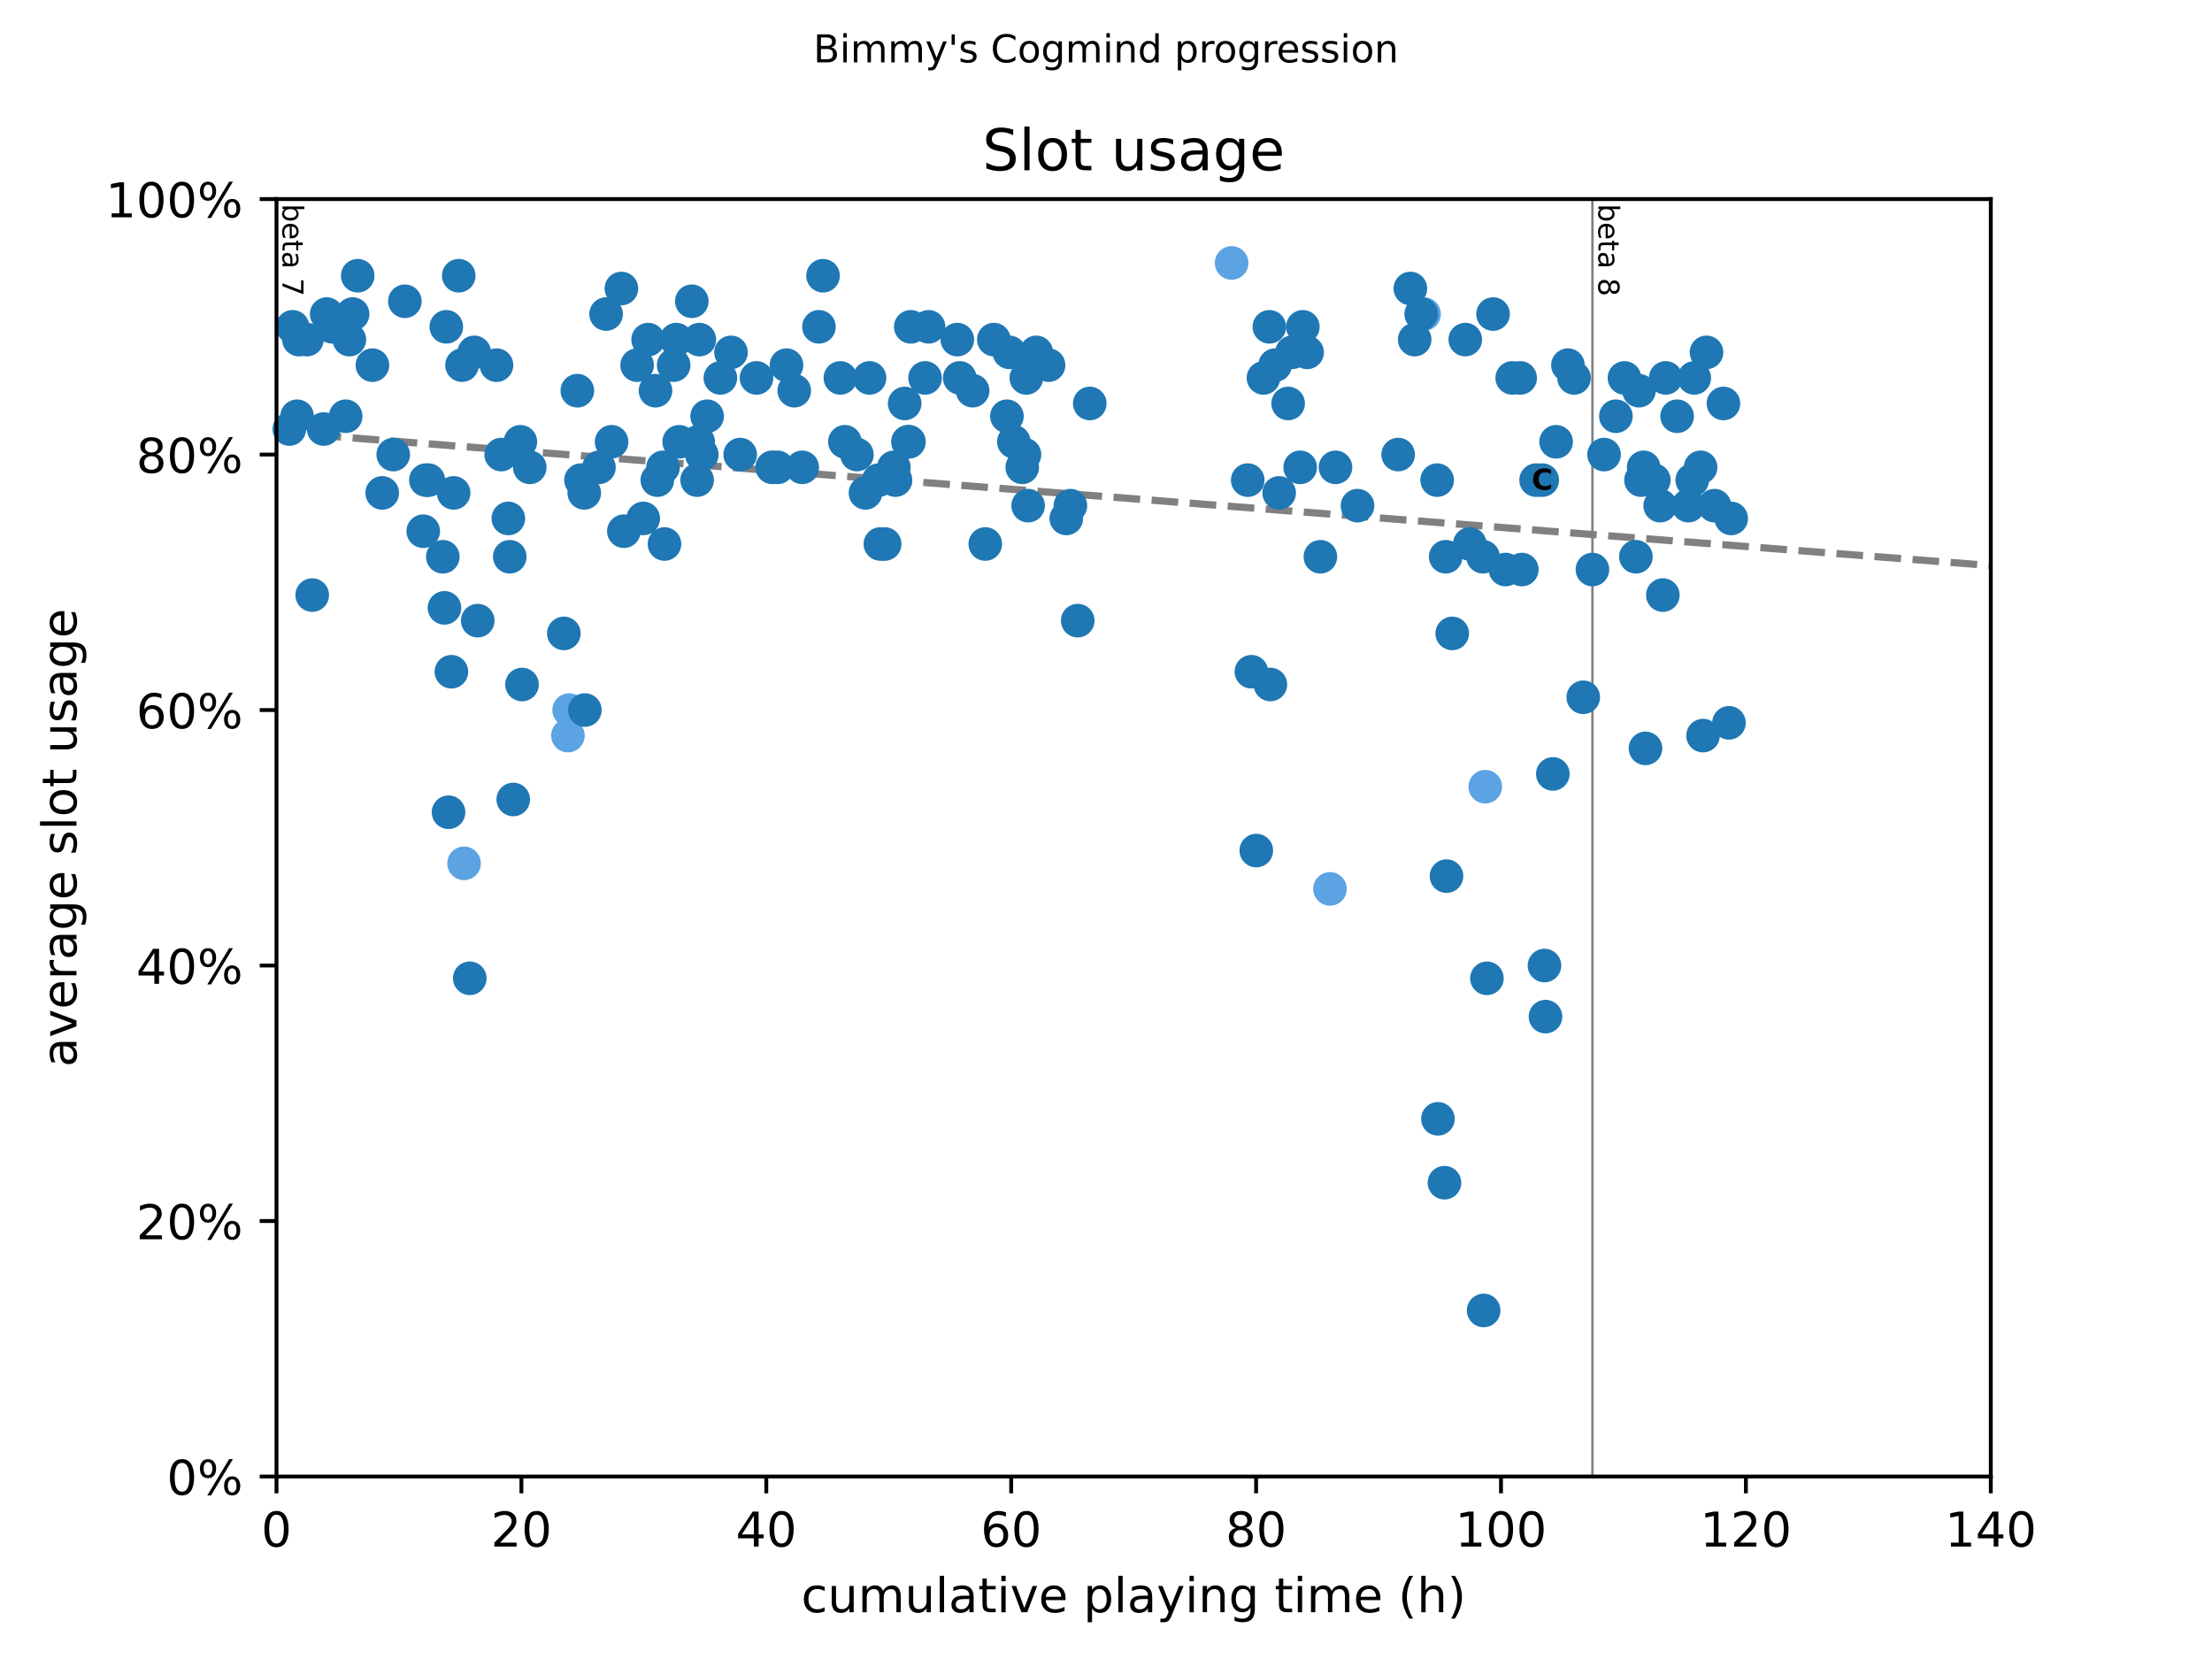 <?xml version="1.0" encoding="utf-8" standalone="no"?>
<!DOCTYPE svg PUBLIC "-//W3C//DTD SVG 1.1//EN"
  "http://www.w3.org/Graphics/SVG/1.1/DTD/svg11.dtd">
<!-- Created with matplotlib (https://matplotlib.org/) -->
<svg height="345.6pt" version="1.1" viewBox="0 0 460.8 345.6" width="460.8pt" xmlns="http://www.w3.org/2000/svg" xmlns:xlink="http://www.w3.org/1999/xlink">
 <defs>
  <style type="text/css">
*{stroke-linecap:butt;stroke-linejoin:round;}
  </style>
 </defs>
 <g id="figure_1">
  <g id="patch_1">
   <path d="M 0 345.6 
L 460.8 345.6 
L 460.8 0 
L 0 0 
z
" style="fill:#ffffff;"/>
  </g>
  <g id="axes_1">
   <g id="patch_2">
    <path d="M 57.6 307.584 
L 414.72 307.584 
L 414.72 41.472 
L 57.6 41.472 
z
" style="fill:#ffffff;"/>
   </g>
   <g id="line2d_1">
    <path clip-path="url(#pec2c027212)" d="M 57.6 89.994 
L 414.72 117.816 
" style="fill:none;stroke:#808080;stroke-dasharray:5.55,2.4;stroke-dashoffset:0;stroke-width:1.5;"/>
   </g>
   <g id="line2d_2">
    <path clip-path="url(#pec2c027212)" d="M 331.732 307.584 
L 331.732 41.472 
" style="fill:none;stroke:#808080;stroke-linecap:square;stroke-width:0.5;"/>
   </g>
   <g id="text_1">
    <!-- beta 7 -->
    <defs>
     <path d="M 48.688 27.297 
Q 48.688 37.203 44.609 42.844 
Q 40.531 48.484 33.406 48.484 
Q 26.266 48.484 22.188 42.844 
Q 18.109 37.203 18.109 27.297 
Q 18.109 17.391 22.188 11.75 
Q 26.266 6.109 33.406 6.109 
Q 40.531 6.109 44.609 11.75 
Q 48.688 17.391 48.688 27.297 
z
M 18.109 46.391 
Q 20.953 51.266 25.266 53.625 
Q 29.594 56 35.594 56 
Q 45.562 56 51.781 48.094 
Q 58.016 40.188 58.016 27.297 
Q 58.016 14.406 51.781 6.484 
Q 45.562 -1.422 35.594 -1.422 
Q 29.594 -1.422 25.266 0.953 
Q 20.953 3.328 18.109 8.203 
L 18.109 0 
L 9.078 0 
L 9.078 75.984 
L 18.109 75.984 
z
" id="DejaVuSans-98"/>
     <path d="M 56.203 29.594 
L 56.203 25.203 
L 14.891 25.203 
Q 15.484 15.922 20.484 11.062 
Q 25.484 6.203 34.422 6.203 
Q 39.594 6.203 44.453 7.469 
Q 49.312 8.734 54.109 11.281 
L 54.109 2.781 
Q 49.266 0.734 44.188 -0.344 
Q 39.109 -1.422 33.891 -1.422 
Q 20.797 -1.422 13.156 6.188 
Q 5.516 13.812 5.516 26.812 
Q 5.516 40.234 12.766 48.109 
Q 20.016 56 32.328 56 
Q 43.359 56 49.781 48.891 
Q 56.203 41.797 56.203 29.594 
z
M 47.219 32.234 
Q 47.125 39.594 43.094 43.984 
Q 39.062 48.391 32.422 48.391 
Q 24.906 48.391 20.391 44.141 
Q 15.875 39.891 15.188 32.172 
z
" id="DejaVuSans-101"/>
     <path d="M 18.312 70.219 
L 18.312 54.688 
L 36.812 54.688 
L 36.812 47.703 
L 18.312 47.703 
L 18.312 18.016 
Q 18.312 11.328 20.141 9.422 
Q 21.969 7.516 27.594 7.516 
L 36.812 7.516 
L 36.812 0 
L 27.594 0 
Q 17.188 0 13.234 3.875 
Q 9.281 7.766 9.281 18.016 
L 9.281 47.703 
L 2.688 47.703 
L 2.688 54.688 
L 9.281 54.688 
L 9.281 70.219 
z
" id="DejaVuSans-116"/>
     <path d="M 34.281 27.484 
Q 23.391 27.484 19.188 25 
Q 14.984 22.516 14.984 16.5 
Q 14.984 11.719 18.141 8.906 
Q 21.297 6.109 26.703 6.109 
Q 34.188 6.109 38.703 11.406 
Q 43.219 16.703 43.219 25.484 
L 43.219 27.484 
z
M 52.203 31.203 
L 52.203 0 
L 43.219 0 
L 43.219 8.297 
Q 40.141 3.328 35.547 0.953 
Q 30.953 -1.422 24.312 -1.422 
Q 15.922 -1.422 10.953 3.297 
Q 6 8.016 6 15.922 
Q 6 25.141 12.172 29.828 
Q 18.359 34.516 30.609 34.516 
L 43.219 34.516 
L 43.219 35.406 
Q 43.219 41.609 39.141 45 
Q 35.062 48.391 27.688 48.391 
Q 23 48.391 18.547 47.266 
Q 14.109 46.141 10.016 43.891 
L 10.016 52.203 
Q 14.938 54.109 19.578 55.047 
Q 24.219 56 28.609 56 
Q 40.484 56 46.344 49.844 
Q 52.203 43.703 52.203 31.203 
z
" id="DejaVuSans-97"/>
     <path id="DejaVuSans-32"/>
     <path d="M 8.203 72.906 
L 55.078 72.906 
L 55.078 68.703 
L 28.609 0 
L 18.312 0 
L 43.219 64.594 
L 8.203 64.594 
z
" id="DejaVuSans-55"/>
    </defs>
    <g transform="translate(58.848 42.472)rotate(-270)scale(0.06 -0.06)">
     <use xlink:href="#DejaVuSans-98"/>
     <use x="63.477" xlink:href="#DejaVuSans-101"/>
     <use x="125" xlink:href="#DejaVuSans-116"/>
     <use x="164.209" xlink:href="#DejaVuSans-97"/>
     <use x="225.488" xlink:href="#DejaVuSans-32"/>
     <use x="257.275" xlink:href="#DejaVuSans-55"/>
    </g>
   </g>
   <g id="text_2">
    <!-- beta 8 -->
    <defs>
     <path d="M 31.781 34.625 
Q 24.75 34.625 20.719 30.859 
Q 16.703 27.094 16.703 20.516 
Q 16.703 13.922 20.719 10.156 
Q 24.75 6.391 31.781 6.391 
Q 38.812 6.391 42.859 10.172 
Q 46.922 13.969 46.922 20.516 
Q 46.922 27.094 42.891 30.859 
Q 38.875 34.625 31.781 34.625 
z
M 21.922 38.812 
Q 15.578 40.375 12.031 44.719 
Q 8.5 49.078 8.5 55.328 
Q 8.5 64.062 14.719 69.141 
Q 20.953 74.219 31.781 74.219 
Q 42.672 74.219 48.875 69.141 
Q 55.078 64.062 55.078 55.328 
Q 55.078 49.078 51.531 44.719 
Q 48 40.375 41.703 38.812 
Q 48.828 37.156 52.797 32.312 
Q 56.781 27.484 56.781 20.516 
Q 56.781 9.906 50.312 4.234 
Q 43.844 -1.422 31.781 -1.422 
Q 19.734 -1.422 13.25 4.234 
Q 6.781 9.906 6.781 20.516 
Q 6.781 27.484 10.781 32.312 
Q 14.797 37.156 21.922 38.812 
z
M 18.312 54.391 
Q 18.312 48.734 21.844 45.562 
Q 25.391 42.391 31.781 42.391 
Q 38.141 42.391 41.719 45.562 
Q 45.312 48.734 45.312 54.391 
Q 45.312 60.062 41.719 63.234 
Q 38.141 66.406 31.781 66.406 
Q 25.391 66.406 21.844 63.234 
Q 18.312 60.062 18.312 54.391 
z
" id="DejaVuSans-56"/>
    </defs>
    <g transform="translate(332.98 42.472)rotate(-270)scale(0.06 -0.06)">
     <use xlink:href="#DejaVuSans-98"/>
     <use x="63.477" xlink:href="#DejaVuSans-101"/>
     <use x="125" xlink:href="#DejaVuSans-116"/>
     <use x="164.209" xlink:href="#DejaVuSans-97"/>
     <use x="225.488" xlink:href="#DejaVuSans-32"/>
     <use x="257.275" xlink:href="#DejaVuSans-56"/>
    </g>
   </g>
   <g id="PathCollection_1">
    <defs>
     <path d="M 0 3 
C 0.796 3 1.559 2.684 2.121 2.121 
C 2.684 1.559 3 0.796 3 0 
C 3 -0.796 2.684 -1.559 2.121 -2.121 
C 1.559 -2.684 0.796 -3 0 -3 
C -0.796 -3 -1.559 -2.684 -2.121 -2.121 
C -2.684 -1.559 -3 -0.796 -3 0 
C -3 0.796 -2.684 1.559 -2.121 2.121 
C -1.559 2.684 -0.796 3 0 3 
z
" id="m1e4ac1c4ac" style="stroke:#5ca3e4;"/>
    </defs>
    <g>
     <use style="fill:#5ca3e4;stroke:#5ca3e4;" x="96.671" xlink:href="#m1e4ac1c4ac" y="179.85"/>
     <use style="fill:#5ca3e4;stroke:#5ca3e4;" x="118.31" xlink:href="#m1e4ac1c4ac" y="153.239"/>
     <use style="fill:#5ca3e4;stroke:#5ca3e4;" x="118.565" xlink:href="#m1e4ac1c4ac" y="147.917"/>
     <use style="fill:#5ca3e4;stroke:#5ca3e4;" x="256.567" xlink:href="#m1e4ac1c4ac" y="54.778"/>
     <use style="fill:#5ca3e4;stroke:#5ca3e4;" x="277.059" xlink:href="#m1e4ac1c4ac" y="185.172"/>
     <use style="fill:#5ca3e4;stroke:#5ca3e4;" x="296.658" xlink:href="#m1e4ac1c4ac" y="65.422"/>
     <use style="fill:#5ca3e4;stroke:#5ca3e4;" x="309.412" xlink:href="#m1e4ac1c4ac" y="163.884"/>
    </g>
   </g>
   <g id="PathCollection_2">
    <defs>
     <path d="M 0 3 
C 0.796 3 1.559 2.684 2.121 2.121 
C 2.684 1.559 3 0.796 3 0 
C 3 -0.796 2.684 -1.559 2.121 -2.121 
C 1.559 -2.684 0.796 -3 0 -3 
C -0.796 -3 -1.559 -2.684 -2.121 -2.121 
C -2.684 -1.559 -3 -0.796 -3 0 
C -3 0.796 -2.684 1.559 -2.121 2.121 
C -1.559 2.684 -0.796 3 0 3 
z
" id="m7f9973f938" style="stroke:#1f77b4;"/>
    </defs>
    <g>
     <use style="fill:#1f77b4;stroke:#1f77b4;" x="60.278" xlink:href="#m7f9973f938" y="89.372"/>
     <use style="fill:#1f77b4;stroke:#1f77b4;" x="60.959" xlink:href="#m7f9973f938" y="68.083"/>
     <use style="fill:#1f77b4;stroke:#1f77b4;" x="61.894" xlink:href="#m7f9973f938" y="86.711"/>
     <use style="fill:#1f77b4;stroke:#1f77b4;" x="62.277" xlink:href="#m7f9973f938" y="70.744"/>
     <use style="fill:#1f77b4;stroke:#1f77b4;" x="63.935" xlink:href="#m7f9973f938" y="70.744"/>
     <use style="fill:#1f77b4;stroke:#1f77b4;" x="65.04" xlink:href="#m7f9973f938" y="123.967"/>
     <use style="fill:#1f77b4;stroke:#1f77b4;" x="67.421" xlink:href="#m7f9973f938" y="89.372"/>
     <use style="fill:#1f77b4;stroke:#1f77b4;" x="68.059" xlink:href="#m7f9973f938" y="65.422"/>
     <use style="fill:#1f77b4;stroke:#1f77b4;" x="69.206" xlink:href="#m7f9973f938" y="68.083"/>
     <use style="fill:#1f77b4;stroke:#1f77b4;" x="72.012" xlink:href="#m7f9973f938" y="86.711"/>
     <use style="fill:#1f77b4;stroke:#1f77b4;" x="72.778" xlink:href="#m7f9973f938" y="70.744"/>
     <use style="fill:#1f77b4;stroke:#1f77b4;" x="73.458" xlink:href="#m7f9973f938" y="65.422"/>
     <use style="fill:#1f77b4;stroke:#1f77b4;" x="74.521" xlink:href="#m7f9973f938" y="57.439"/>
     <use style="fill:#1f77b4;stroke:#1f77b4;" x="77.582" xlink:href="#m7f9973f938" y="76.067"/>
     <use style="fill:#1f77b4;stroke:#1f77b4;" x="79.622" xlink:href="#m7f9973f938" y="102.678"/>
     <use style="fill:#1f77b4;stroke:#1f77b4;" x="81.918" xlink:href="#m7f9973f938" y="94.694"/>
     <use style="fill:#1f77b4;stroke:#1f77b4;" x="84.341" xlink:href="#m7f9973f938" y="62.761"/>
     <use style="fill:#1f77b4;stroke:#1f77b4;" x="88.168" xlink:href="#m7f9973f938" y="110.661"/>
     <use style="fill:#1f77b4;stroke:#1f77b4;" x="88.72" xlink:href="#m7f9973f938" y="100.017"/>
     <use style="fill:#1f77b4;stroke:#1f77b4;" x="89.231" xlink:href="#m7f9973f938" y="100.017"/>
     <use style="fill:#1f77b4;stroke:#1f77b4;" x="92.249" xlink:href="#m7f9973f938" y="115.983"/>
     <use style="fill:#1f77b4;stroke:#1f77b4;" x="92.589" xlink:href="#m7f9973f938" y="126.628"/>
     <use style="fill:#1f77b4;stroke:#1f77b4;" x="92.972" xlink:href="#m7f9973f938" y="68.083"/>
     <use style="fill:#1f77b4;stroke:#1f77b4;" x="93.44" xlink:href="#m7f9973f938" y="169.206"/>
     <use style="fill:#1f77b4;stroke:#1f77b4;" x="94.035" xlink:href="#m7f9973f938" y="139.933"/>
     <use style="fill:#1f77b4;stroke:#1f77b4;" x="94.502" xlink:href="#m7f9973f938" y="102.678"/>
     <use style="fill:#1f77b4;stroke:#1f77b4;" x="95.565" xlink:href="#m7f9973f938" y="57.439"/>
     <use style="fill:#1f77b4;stroke:#1f77b4;" x="96.245" xlink:href="#m7f9973f938" y="76.067"/>
     <use style="fill:#1f77b4;stroke:#1f77b4;" x="97.861" xlink:href="#m7f9973f938" y="203.8"/>
     <use style="fill:#1f77b4;stroke:#1f77b4;" x="98.796" xlink:href="#m7f9973f938" y="73.405"/>
     <use style="fill:#1f77b4;stroke:#1f77b4;" x="99.519" xlink:href="#m7f9973f938" y="129.289"/>
     <use style="fill:#1f77b4;stroke:#1f77b4;" x="103.43" xlink:href="#m7f9973f938" y="76.067"/>
     <use style="fill:#1f77b4;stroke:#1f77b4;" x="104.408" xlink:href="#m7f9973f938" y="94.694"/>
     <use style="fill:#1f77b4;stroke:#1f77b4;" x="105.896" xlink:href="#m7f9973f938" y="108"/>
     <use style="fill:#1f77b4;stroke:#1f77b4;" x="106.194" xlink:href="#m7f9973f938" y="115.983"/>
     <use style="fill:#1f77b4;stroke:#1f77b4;" x="106.917" xlink:href="#m7f9973f938" y="166.545"/>
     <use style="fill:#1f77b4;stroke:#1f77b4;" x="108.405" xlink:href="#m7f9973f938" y="92.033"/>
     <use style="fill:#1f77b4;stroke:#1f77b4;" x="108.745" xlink:href="#m7f9973f938" y="142.595"/>
     <use style="fill:#1f77b4;stroke:#1f77b4;" x="110.36" xlink:href="#m7f9973f938" y="97.356"/>
     <use style="fill:#1f77b4;stroke:#1f77b4;" x="117.46" xlink:href="#m7f9973f938" y="131.95"/>
     <use style="fill:#1f77b4;stroke:#1f77b4;" x="120.266" xlink:href="#m7f9973f938" y="81.389"/>
     <use style="fill:#1f77b4;stroke:#1f77b4;" x="121.031" xlink:href="#m7f9973f938" y="100.017"/>
     <use style="fill:#1f77b4;stroke:#1f77b4;" x="121.712" xlink:href="#m7f9973f938" y="102.678"/>
     <use style="fill:#1f77b4;stroke:#1f77b4;" x="121.839" xlink:href="#m7f9973f938" y="147.917"/>
     <use style="fill:#1f77b4;stroke:#1f77b4;" x="124.773" xlink:href="#m7f9973f938" y="97.356"/>
     <use style="fill:#1f77b4;stroke:#1f77b4;" x="126.261" xlink:href="#m7f9973f938" y="65.422"/>
     <use style="fill:#1f77b4;stroke:#1f77b4;" x="127.408" xlink:href="#m7f9973f938" y="92.033"/>
     <use style="fill:#1f77b4;stroke:#1f77b4;" x="129.449" xlink:href="#m7f9973f938" y="60.1"/>
     <use style="fill:#1f77b4;stroke:#1f77b4;" x="129.959" xlink:href="#m7f9973f938" y="110.661"/>
     <use style="fill:#1f77b4;stroke:#1f77b4;" x="132.723" xlink:href="#m7f9973f938" y="76.067"/>
     <use style="fill:#1f77b4;stroke:#1f77b4;" x="133.998" xlink:href="#m7f9973f938" y="108"/>
     <use style="fill:#1f77b4;stroke:#1f77b4;" x="135.019" xlink:href="#m7f9973f938" y="70.744"/>
     <use style="fill:#1f77b4;stroke:#1f77b4;" x="136.549" xlink:href="#m7f9973f938" y="81.389"/>
     <use style="fill:#1f77b4;stroke:#1f77b4;" x="136.932" xlink:href="#m7f9973f938" y="100.017"/>
     <use style="fill:#1f77b4;stroke:#1f77b4;" x="138.122" xlink:href="#m7f9973f938" y="97.356"/>
     <use style="fill:#1f77b4;stroke:#1f77b4;" x="138.42" xlink:href="#m7f9973f938" y="113.322"/>
     <use style="fill:#1f77b4;stroke:#1f77b4;" x="140.333" xlink:href="#m7f9973f938" y="76.067"/>
     <use style="fill:#1f77b4;stroke:#1f77b4;" x="140.885" xlink:href="#m7f9973f938" y="70.744"/>
     <use style="fill:#1f77b4;stroke:#1f77b4;" x="141.481" xlink:href="#m7f9973f938" y="92.033"/>
     <use style="fill:#1f77b4;stroke:#1f77b4;" x="144.117" xlink:href="#m7f9973f938" y="62.761"/>
     <use style="fill:#1f77b4;stroke:#1f77b4;" x="145.222" xlink:href="#m7f9973f938" y="100.017"/>
     <use style="fill:#1f77b4;stroke:#1f77b4;" x="145.435" xlink:href="#m7f9973f938" y="92.033"/>
     <use style="fill:#1f77b4;stroke:#1f77b4;" x="145.69" xlink:href="#m7f9973f938" y="70.744"/>
     <use style="fill:#1f77b4;stroke:#1f77b4;" x="146.2" xlink:href="#m7f9973f938" y="94.694"/>
     <use style="fill:#1f77b4;stroke:#1f77b4;" x="147.305" xlink:href="#m7f9973f938" y="86.711"/>
     <use style="fill:#1f77b4;stroke:#1f77b4;" x="150.069" xlink:href="#m7f9973f938" y="78.728"/>
     <use style="fill:#1f77b4;stroke:#1f77b4;" x="152.279" xlink:href="#m7f9973f938" y="73.405"/>
     <use style="fill:#1f77b4;stroke:#1f77b4;" x="154.192" xlink:href="#m7f9973f938" y="94.694"/>
     <use style="fill:#1f77b4;stroke:#1f77b4;" x="157.594" xlink:href="#m7f9973f938" y="78.728"/>
     <use style="fill:#1f77b4;stroke:#1f77b4;" x="160.867" xlink:href="#m7f9973f938" y="97.356"/>
     <use style="fill:#1f77b4;stroke:#1f77b4;" x="161.973" xlink:href="#m7f9973f938" y="97.356"/>
     <use style="fill:#1f77b4;stroke:#1f77b4;" x="163.843" xlink:href="#m7f9973f938" y="76.067"/>
     <use style="fill:#1f77b4;stroke:#1f77b4;" x="165.459" xlink:href="#m7f9973f938" y="81.389"/>
     <use style="fill:#1f77b4;stroke:#1f77b4;" x="167.117" xlink:href="#m7f9973f938" y="97.356"/>
     <use style="fill:#1f77b4;stroke:#1f77b4;" x="170.603" xlink:href="#m7f9973f938" y="68.083"/>
     <use style="fill:#1f77b4;stroke:#1f77b4;" x="171.453" xlink:href="#m7f9973f938" y="57.439"/>
     <use style="fill:#1f77b4;stroke:#1f77b4;" x="175.067" xlink:href="#m7f9973f938" y="78.728"/>
     <use style="fill:#1f77b4;stroke:#1f77b4;" x="176.002" xlink:href="#m7f9973f938" y="92.033"/>
     <use style="fill:#1f77b4;stroke:#1f77b4;" x="178.511" xlink:href="#m7f9973f938" y="94.694"/>
     <use style="fill:#1f77b4;stroke:#1f77b4;" x="180.296" xlink:href="#m7f9973f938" y="102.678"/>
     <use style="fill:#1f77b4;stroke:#1f77b4;" x="181.147" xlink:href="#m7f9973f938" y="78.728"/>
     <use style="fill:#1f77b4;stroke:#1f77b4;" x="183.06" xlink:href="#m7f9973f938" y="100.017"/>
     <use style="fill:#1f77b4;stroke:#1f77b4;" x="183.4" xlink:href="#m7f9973f938" y="113.322"/>
     <use style="fill:#1f77b4;stroke:#1f77b4;" x="184.293" xlink:href="#m7f9973f938" y="113.322"/>
     <use style="fill:#1f77b4;stroke:#1f77b4;" x="186.206" xlink:href="#m7f9973f938" y="97.356"/>
     <use style="fill:#1f77b4;stroke:#1f77b4;" x="186.546" xlink:href="#m7f9973f938" y="100.017"/>
     <use style="fill:#1f77b4;stroke:#1f77b4;" x="188.459" xlink:href="#m7f9973f938" y="84.05"/>
     <use style="fill:#1f77b4;stroke:#1f77b4;" x="189.139" xlink:href="#m7f9973f938" y="92.033"/>
     <use style="fill:#1f77b4;stroke:#1f77b4;" x="189.352" xlink:href="#m7f9973f938" y="92.033"/>
     <use style="fill:#1f77b4;stroke:#1f77b4;" x="189.734" xlink:href="#m7f9973f938" y="68.083"/>
     <use style="fill:#1f77b4;stroke:#1f77b4;" x="192.71" xlink:href="#m7f9973f938" y="78.728"/>
     <use style="fill:#1f77b4;stroke:#1f77b4;" x="193.433" xlink:href="#m7f9973f938" y="68.083"/>
     <use style="fill:#1f77b4;stroke:#1f77b4;" x="199.428" xlink:href="#m7f9973f938" y="70.744"/>
     <use style="fill:#1f77b4;stroke:#1f77b4;" x="199.938" xlink:href="#m7f9973f938" y="78.728"/>
     <use style="fill:#1f77b4;stroke:#1f77b4;" x="202.616" xlink:href="#m7f9973f938" y="81.389"/>
     <use style="fill:#1f77b4;stroke:#1f77b4;" x="205.252" xlink:href="#m7f9973f938" y="113.322"/>
     <use style="fill:#1f77b4;stroke:#1f77b4;" x="207.038" xlink:href="#m7f9973f938" y="70.744"/>
     <use style="fill:#1f77b4;stroke:#1f77b4;" x="209.759" xlink:href="#m7f9973f938" y="86.711"/>
     <use style="fill:#1f77b4;stroke:#1f77b4;" x="210.269" xlink:href="#m7f9973f938" y="73.405"/>
     <use style="fill:#1f77b4;stroke:#1f77b4;" x="211.204" xlink:href="#m7f9973f938" y="92.033"/>
     <use style="fill:#1f77b4;stroke:#1f77b4;" x="212.947" xlink:href="#m7f9973f938" y="97.356"/>
     <use style="fill:#1f77b4;stroke:#1f77b4;" x="213.415" xlink:href="#m7f9973f938" y="94.694"/>
     <use style="fill:#1f77b4;stroke:#1f77b4;" x="213.797" xlink:href="#m7f9973f938" y="78.728"/>
     <use style="fill:#1f77b4;stroke:#1f77b4;" x="214.18" xlink:href="#m7f9973f938" y="105.339"/>
     <use style="fill:#1f77b4;stroke:#1f77b4;" x="215.881" xlink:href="#m7f9973f938" y="73.405"/>
     <use style="fill:#1f77b4;stroke:#1f77b4;" x="218.432" xlink:href="#m7f9973f938" y="76.067"/>
     <use style="fill:#1f77b4;stroke:#1f77b4;" x="222.13" xlink:href="#m7f9973f938" y="108"/>
     <use style="fill:#1f77b4;stroke:#1f77b4;" x="222.981" xlink:href="#m7f9973f938" y="105.339"/>
     <use style="fill:#1f77b4;stroke:#1f77b4;" x="224.511" xlink:href="#m7f9973f938" y="129.289"/>
     <use style="fill:#1f77b4;stroke:#1f77b4;" x="227.019" xlink:href="#m7f9973f938" y="84.05"/>
     <use style="fill:#1f77b4;stroke:#1f77b4;" x="259.925" xlink:href="#m7f9973f938" y="100.017"/>
     <use style="fill:#1f77b4;stroke:#1f77b4;" x="260.691" xlink:href="#m7f9973f938" y="139.933"/>
     <use style="fill:#1f77b4;stroke:#1f77b4;" x="261.711" xlink:href="#m7f9973f938" y="177.189"/>
     <use style="fill:#1f77b4;stroke:#1f77b4;" x="263.199" xlink:href="#m7f9973f938" y="78.728"/>
     <use style="fill:#1f77b4;stroke:#1f77b4;" x="264.432" xlink:href="#m7f9973f938" y="68.083"/>
     <use style="fill:#1f77b4;stroke:#1f77b4;" x="264.645" xlink:href="#m7f9973f938" y="142.595"/>
     <use style="fill:#1f77b4;stroke:#1f77b4;" x="265.622" xlink:href="#m7f9973f938" y="76.067"/>
     <use style="fill:#1f77b4;stroke:#1f77b4;" x="266.473" xlink:href="#m7f9973f938" y="102.678"/>
     <use style="fill:#1f77b4;stroke:#1f77b4;" x="268.343" xlink:href="#m7f9973f938" y="84.05"/>
     <use style="fill:#1f77b4;stroke:#1f77b4;" x="269.151" xlink:href="#m7f9973f938" y="73.405"/>
     <use style="fill:#1f77b4;stroke:#1f77b4;" x="270.852" xlink:href="#m7f9973f938" y="97.356"/>
     <use style="fill:#1f77b4;stroke:#1f77b4;" x="271.404" xlink:href="#m7f9973f938" y="68.083"/>
     <use style="fill:#1f77b4;stroke:#1f77b4;" x="272.297" xlink:href="#m7f9973f938" y="73.405"/>
     <use style="fill:#1f77b4;stroke:#1f77b4;" x="275.061" xlink:href="#m7f9973f938" y="115.983"/>
     <use style="fill:#1f77b4;stroke:#1f77b4;" x="278.207" xlink:href="#m7f9973f938" y="97.356"/>
     <use style="fill:#1f77b4;stroke:#1f77b4;" x="282.798" xlink:href="#m7f9973f938" y="105.339"/>
     <use style="fill:#1f77b4;stroke:#1f77b4;" x="291.259" xlink:href="#m7f9973f938" y="94.694"/>
     <use style="fill:#1f77b4;stroke:#1f77b4;" x="293.809" xlink:href="#m7f9973f938" y="60.1"/>
     <use style="fill:#1f77b4;stroke:#1f77b4;" x="294.702" xlink:href="#m7f9973f938" y="70.744"/>
     <use style="fill:#1f77b4;stroke:#1f77b4;" x="296.063" xlink:href="#m7f9973f938" y="65.422"/>
     <use style="fill:#1f77b4;stroke:#1f77b4;" x="299.379" xlink:href="#m7f9973f938" y="100.017"/>
     <use style="fill:#1f77b4;stroke:#1f77b4;" x="299.549" xlink:href="#m7f9973f938" y="233.073"/>
     <use style="fill:#1f77b4;stroke:#1f77b4;" x="300.909" xlink:href="#m7f9973f938" y="246.378"/>
     <use style="fill:#1f77b4;stroke:#1f77b4;" x="301.164" xlink:href="#m7f9973f938" y="115.983"/>
     <use style="fill:#1f77b4;stroke:#1f77b4;" x="301.334" xlink:href="#m7f9973f938" y="182.511"/>
     <use style="fill:#1f77b4;stroke:#1f77b4;" x="302.525" xlink:href="#m7f9973f938" y="131.95"/>
     <use style="fill:#1f77b4;stroke:#1f77b4;" x="305.246" xlink:href="#m7f9973f938" y="70.744"/>
     <use style="fill:#1f77b4;stroke:#1f77b4;" x="306.181" xlink:href="#m7f9973f938" y="113.322"/>
     <use style="fill:#1f77b4;stroke:#1f77b4;" x="308.944" xlink:href="#m7f9973f938" y="115.983"/>
     <use style="fill:#1f77b4;stroke:#1f77b4;" x="309.072" xlink:href="#m7f9973f938" y="272.989"/>
     <use style="fill:#1f77b4;stroke:#1f77b4;" x="309.752" xlink:href="#m7f9973f938" y="203.8"/>
     <use style="fill:#1f77b4;stroke:#1f77b4;" x="311.028" xlink:href="#m7f9973f938" y="65.422"/>
     <use style="fill:#1f77b4;stroke:#1f77b4;" x="313.621" xlink:href="#m7f9973f938" y="118.644"/>
     <use style="fill:#1f77b4;stroke:#1f77b4;" x="315.024" xlink:href="#m7f9973f938" y="78.728"/>
     <use style="fill:#1f77b4;stroke:#1f77b4;" x="316.682" xlink:href="#m7f9973f938" y="78.728"/>
     <use style="fill:#1f77b4;stroke:#1f77b4;" x="317.022" xlink:href="#m7f9973f938" y="118.644"/>
     <use style="fill:#1f77b4;stroke:#1f77b4;" x="319.998" xlink:href="#m7f9973f938" y="100.017"/>
     <use style="fill:#1f77b4;stroke:#1f77b4;" x="321.274" xlink:href="#m7f9973f938" y="100.017"/>
     <use style="fill:#1f77b4;stroke:#1f77b4;" x="321.741" xlink:href="#m7f9973f938" y="201.139"/>
     <use style="fill:#1f77b4;stroke:#1f77b4;" x="321.954" xlink:href="#m7f9973f938" y="211.784"/>
     <use style="fill:#1f77b4;stroke:#1f77b4;" x="323.484" xlink:href="#m7f9973f938" y="161.222"/>
     <use style="fill:#1f77b4;stroke:#1f77b4;" x="324.165" xlink:href="#m7f9973f938" y="92.033"/>
     <use style="fill:#1f77b4;stroke:#1f77b4;" x="326.63" xlink:href="#m7f9973f938" y="76.067"/>
     <use style="fill:#1f77b4;stroke:#1f77b4;" x="327.906" xlink:href="#m7f9973f938" y="78.728"/>
     <use style="fill:#1f77b4;stroke:#1f77b4;" x="329.819" xlink:href="#m7f9973f938" y="145.256"/>
     <use style="fill:#1f77b4;stroke:#1f77b4;" x="331.732" xlink:href="#m7f9973f938" y="118.644"/>
     <use style="fill:#1f77b4;stroke:#1f77b4;" x="334.155" xlink:href="#m7f9973f938" y="94.694"/>
     <use style="fill:#1f77b4;stroke:#1f77b4;" x="336.621" xlink:href="#m7f9973f938" y="86.711"/>
     <use style="fill:#1f77b4;stroke:#1f77b4;" x="338.407" xlink:href="#m7f9973f938" y="78.728"/>
     <use style="fill:#1f77b4;stroke:#1f77b4;" x="340.788" xlink:href="#m7f9973f938" y="115.983"/>
     <use style="fill:#1f77b4;stroke:#1f77b4;" x="341.425" xlink:href="#m7f9973f938" y="81.389"/>
     <use style="fill:#1f77b4;stroke:#1f77b4;" x="341.851" xlink:href="#m7f9973f938" y="100.017"/>
     <use style="fill:#1f77b4;stroke:#1f77b4;" x="342.403" xlink:href="#m7f9973f938" y="97.356"/>
     <use style="fill:#1f77b4;stroke:#1f77b4;" x="342.786" xlink:href="#m7f9973f938" y="155.9"/>
     <use style="fill:#1f77b4;stroke:#1f77b4;" x="344.529" xlink:href="#m7f9973f938" y="100.017"/>
     <use style="fill:#1f77b4;stroke:#1f77b4;" x="345.847" xlink:href="#m7f9973f938" y="105.339"/>
     <use style="fill:#1f77b4;stroke:#1f77b4;" x="346.4" xlink:href="#m7f9973f938" y="123.967"/>
     <use style="fill:#1f77b4;stroke:#1f77b4;" x="346.995" xlink:href="#m7f9973f938" y="78.728"/>
     <use style="fill:#1f77b4;stroke:#1f77b4;" x="349.376" xlink:href="#m7f9973f938" y="86.711"/>
     <use style="fill:#1f77b4;stroke:#1f77b4;" x="351.714" xlink:href="#m7f9973f938" y="105.339"/>
     <use style="fill:#1f77b4;stroke:#1f77b4;" x="352.522" xlink:href="#m7f9973f938" y="100.017"/>
     <use style="fill:#1f77b4;stroke:#1f77b4;" x="352.947" xlink:href="#m7f9973f938" y="78.728"/>
     <use style="fill:#1f77b4;stroke:#1f77b4;" x="354.265" xlink:href="#m7f9973f938" y="97.356"/>
     <use style="fill:#1f77b4;stroke:#1f77b4;" x="354.775" xlink:href="#m7f9973f938" y="153.239"/>
     <use style="fill:#1f77b4;stroke:#1f77b4;" x="355.498" xlink:href="#m7f9973f938" y="73.405"/>
     <use style="fill:#1f77b4;stroke:#1f77b4;" x="357.156" xlink:href="#m7f9973f938" y="105.339"/>
     <use style="fill:#1f77b4;stroke:#1f77b4;" x="359.026" xlink:href="#m7f9973f938" y="84.05"/>
     <use style="fill:#1f77b4;stroke:#1f77b4;" x="360.174" xlink:href="#m7f9973f938" y="150.578"/>
     <use style="fill:#1f77b4;stroke:#1f77b4;" x="360.642" xlink:href="#m7f9973f938" y="108"/>
    </g>
   </g>
   <g id="matplotlib.axis_1">
    <g id="xtick_1">
     <g id="line2d_3">
      <defs>
       <path d="M 0 0 
L 0 3.5 
" id="md359e40410" style="stroke:#000000;stroke-width:0.8;"/>
      </defs>
      <g>
       <use style="stroke:#000000;stroke-width:0.8;" x="57.6" xlink:href="#md359e40410" y="307.584"/>
      </g>
     </g>
     <g id="text_3">
      <!-- 0 -->
      <defs>
       <path d="M 31.781 66.406 
Q 24.172 66.406 20.328 58.906 
Q 16.5 51.422 16.5 36.375 
Q 16.5 21.391 20.328 13.891 
Q 24.172 6.391 31.781 6.391 
Q 39.453 6.391 43.281 13.891 
Q 47.125 21.391 47.125 36.375 
Q 47.125 51.422 43.281 58.906 
Q 39.453 66.406 31.781 66.406 
z
M 31.781 74.219 
Q 44.047 74.219 50.516 64.516 
Q 56.984 54.828 56.984 36.375 
Q 56.984 17.969 50.516 8.266 
Q 44.047 -1.422 31.781 -1.422 
Q 19.531 -1.422 13.062 8.266 
Q 6.594 17.969 6.594 36.375 
Q 6.594 54.828 13.062 64.516 
Q 19.531 74.219 31.781 74.219 
z
" id="DejaVuSans-48"/>
      </defs>
      <g transform="translate(54.419 322.182)scale(0.1 -0.1)">
       <use xlink:href="#DejaVuSans-48"/>
      </g>
     </g>
    </g>
    <g id="xtick_2">
     <g id="line2d_4">
      <g>
       <use style="stroke:#000000;stroke-width:0.8;" x="108.617" xlink:href="#md359e40410" y="307.584"/>
      </g>
     </g>
     <g id="text_4">
      <!-- 20 -->
      <defs>
       <path d="M 19.188 8.297 
L 53.609 8.297 
L 53.609 0 
L 7.328 0 
L 7.328 8.297 
Q 12.938 14.109 22.625 23.891 
Q 32.328 33.688 34.812 36.531 
Q 39.547 41.844 41.422 45.531 
Q 43.312 49.219 43.312 52.781 
Q 43.312 58.594 39.234 62.25 
Q 35.156 65.922 28.609 65.922 
Q 23.969 65.922 18.812 64.312 
Q 13.672 62.703 7.812 59.422 
L 7.812 69.391 
Q 13.766 71.781 18.938 73 
Q 24.125 74.219 28.422 74.219 
Q 39.75 74.219 46.484 68.547 
Q 53.219 62.891 53.219 53.422 
Q 53.219 48.922 51.531 44.891 
Q 49.859 40.875 45.406 35.406 
Q 44.188 33.984 37.641 27.219 
Q 31.109 20.453 19.188 8.297 
z
" id="DejaVuSans-50"/>
      </defs>
      <g transform="translate(102.255 322.182)scale(0.1 -0.1)">
       <use xlink:href="#DejaVuSans-50"/>
       <use x="63.623" xlink:href="#DejaVuSans-48"/>
      </g>
     </g>
    </g>
    <g id="xtick_3">
     <g id="line2d_5">
      <g>
       <use style="stroke:#000000;stroke-width:0.8;" x="159.634" xlink:href="#md359e40410" y="307.584"/>
      </g>
     </g>
     <g id="text_5">
      <!-- 40 -->
      <defs>
       <path d="M 37.797 64.312 
L 12.891 25.391 
L 37.797 25.391 
z
M 35.203 72.906 
L 47.609 72.906 
L 47.609 25.391 
L 58.016 25.391 
L 58.016 17.188 
L 47.609 17.188 
L 47.609 0 
L 37.797 0 
L 37.797 17.188 
L 4.891 17.188 
L 4.891 26.703 
z
" id="DejaVuSans-52"/>
      </defs>
      <g transform="translate(153.272 322.182)scale(0.1 -0.1)">
       <use xlink:href="#DejaVuSans-52"/>
       <use x="63.623" xlink:href="#DejaVuSans-48"/>
      </g>
     </g>
    </g>
    <g id="xtick_4">
     <g id="line2d_6">
      <g>
       <use style="stroke:#000000;stroke-width:0.8;" x="210.651" xlink:href="#md359e40410" y="307.584"/>
      </g>
     </g>
     <g id="text_6">
      <!-- 60 -->
      <defs>
       <path d="M 33.016 40.375 
Q 26.375 40.375 22.484 35.828 
Q 18.609 31.297 18.609 23.391 
Q 18.609 15.531 22.484 10.953 
Q 26.375 6.391 33.016 6.391 
Q 39.656 6.391 43.531 10.953 
Q 47.406 15.531 47.406 23.391 
Q 47.406 31.297 43.531 35.828 
Q 39.656 40.375 33.016 40.375 
z
M 52.594 71.297 
L 52.594 62.312 
Q 48.875 64.062 45.094 64.984 
Q 41.312 65.922 37.594 65.922 
Q 27.828 65.922 22.672 59.328 
Q 17.531 52.734 16.797 39.406 
Q 19.672 43.656 24.016 45.922 
Q 28.375 48.188 33.594 48.188 
Q 44.578 48.188 50.953 41.516 
Q 57.328 34.859 57.328 23.391 
Q 57.328 12.156 50.688 5.359 
Q 44.047 -1.422 33.016 -1.422 
Q 20.359 -1.422 13.672 8.266 
Q 6.984 17.969 6.984 36.375 
Q 6.984 53.656 15.188 63.938 
Q 23.391 74.219 37.203 74.219 
Q 40.922 74.219 44.703 73.484 
Q 48.484 72.75 52.594 71.297 
z
" id="DejaVuSans-54"/>
      </defs>
      <g transform="translate(204.289 322.182)scale(0.1 -0.1)">
       <use xlink:href="#DejaVuSans-54"/>
       <use x="63.623" xlink:href="#DejaVuSans-48"/>
      </g>
     </g>
    </g>
    <g id="xtick_5">
     <g id="line2d_7">
      <g>
       <use style="stroke:#000000;stroke-width:0.8;" x="261.669" xlink:href="#md359e40410" y="307.584"/>
      </g>
     </g>
     <g id="text_7">
      <!-- 80 -->
      <g transform="translate(255.306 322.182)scale(0.1 -0.1)">
       <use xlink:href="#DejaVuSans-56"/>
       <use x="63.623" xlink:href="#DejaVuSans-48"/>
      </g>
     </g>
    </g>
    <g id="xtick_6">
     <g id="line2d_8">
      <g>
       <use style="stroke:#000000;stroke-width:0.8;" x="312.686" xlink:href="#md359e40410" y="307.584"/>
      </g>
     </g>
     <g id="text_8">
      <!-- 100 -->
      <defs>
       <path d="M 12.406 8.297 
L 28.516 8.297 
L 28.516 63.922 
L 10.984 60.406 
L 10.984 69.391 
L 28.422 72.906 
L 38.281 72.906 
L 38.281 8.297 
L 54.391 8.297 
L 54.391 0 
L 12.406 0 
z
" id="DejaVuSans-49"/>
      </defs>
      <g transform="translate(303.142 322.182)scale(0.1 -0.1)">
       <use xlink:href="#DejaVuSans-49"/>
       <use x="63.623" xlink:href="#DejaVuSans-48"/>
       <use x="127.246" xlink:href="#DejaVuSans-48"/>
      </g>
     </g>
    </g>
    <g id="xtick_7">
     <g id="line2d_9">
      <g>
       <use style="stroke:#000000;stroke-width:0.8;" x="363.703" xlink:href="#md359e40410" y="307.584"/>
      </g>
     </g>
     <g id="text_9">
      <!-- 120 -->
      <g transform="translate(354.159 322.182)scale(0.1 -0.1)">
       <use xlink:href="#DejaVuSans-49"/>
       <use x="63.623" xlink:href="#DejaVuSans-50"/>
       <use x="127.246" xlink:href="#DejaVuSans-48"/>
      </g>
     </g>
    </g>
    <g id="xtick_8">
     <g id="line2d_10">
      <g>
       <use style="stroke:#000000;stroke-width:0.8;" x="414.72" xlink:href="#md359e40410" y="307.584"/>
      </g>
     </g>
     <g id="text_10">
      <!-- 140 -->
      <g transform="translate(405.176 322.182)scale(0.1 -0.1)">
       <use xlink:href="#DejaVuSans-49"/>
       <use x="63.623" xlink:href="#DejaVuSans-52"/>
       <use x="127.246" xlink:href="#DejaVuSans-48"/>
      </g>
     </g>
    </g>
    <g id="text_11">
     <!-- cumulative playing time (h) -->
     <defs>
      <path d="M 48.781 52.594 
L 48.781 44.188 
Q 44.969 46.297 41.141 47.344 
Q 37.312 48.391 33.406 48.391 
Q 24.656 48.391 19.812 42.844 
Q 14.984 37.312 14.984 27.297 
Q 14.984 17.281 19.812 11.734 
Q 24.656 6.203 33.406 6.203 
Q 37.312 6.203 41.141 7.25 
Q 44.969 8.297 48.781 10.406 
L 48.781 2.094 
Q 45.016 0.344 40.984 -0.531 
Q 36.969 -1.422 32.422 -1.422 
Q 20.062 -1.422 12.781 6.344 
Q 5.516 14.109 5.516 27.297 
Q 5.516 40.672 12.859 48.328 
Q 20.219 56 33.016 56 
Q 37.156 56 41.109 55.141 
Q 45.062 54.297 48.781 52.594 
z
" id="DejaVuSans-99"/>
      <path d="M 8.5 21.578 
L 8.5 54.688 
L 17.484 54.688 
L 17.484 21.922 
Q 17.484 14.156 20.5 10.266 
Q 23.531 6.391 29.594 6.391 
Q 36.859 6.391 41.078 11.031 
Q 45.312 15.672 45.312 23.688 
L 45.312 54.688 
L 54.297 54.688 
L 54.297 0 
L 45.312 0 
L 45.312 8.406 
Q 42.047 3.422 37.719 1 
Q 33.406 -1.422 27.688 -1.422 
Q 18.266 -1.422 13.375 4.438 
Q 8.5 10.297 8.5 21.578 
z
M 31.109 56 
z
" id="DejaVuSans-117"/>
      <path d="M 52 44.188 
Q 55.375 50.25 60.062 53.125 
Q 64.75 56 71.094 56 
Q 79.641 56 84.281 50.016 
Q 88.922 44.047 88.922 33.016 
L 88.922 0 
L 79.891 0 
L 79.891 32.719 
Q 79.891 40.578 77.094 44.375 
Q 74.312 48.188 68.609 48.188 
Q 61.625 48.188 57.562 43.547 
Q 53.516 38.922 53.516 30.906 
L 53.516 0 
L 44.484 0 
L 44.484 32.719 
Q 44.484 40.625 41.703 44.406 
Q 38.922 48.188 33.109 48.188 
Q 26.219 48.188 22.156 43.531 
Q 18.109 38.875 18.109 30.906 
L 18.109 0 
L 9.078 0 
L 9.078 54.688 
L 18.109 54.688 
L 18.109 46.188 
Q 21.188 51.219 25.484 53.609 
Q 29.781 56 35.688 56 
Q 41.656 56 45.828 52.969 
Q 50 49.953 52 44.188 
z
" id="DejaVuSans-109"/>
      <path d="M 9.422 75.984 
L 18.406 75.984 
L 18.406 0 
L 9.422 0 
z
" id="DejaVuSans-108"/>
      <path d="M 9.422 54.688 
L 18.406 54.688 
L 18.406 0 
L 9.422 0 
z
M 9.422 75.984 
L 18.406 75.984 
L 18.406 64.594 
L 9.422 64.594 
z
" id="DejaVuSans-105"/>
      <path d="M 2.984 54.688 
L 12.5 54.688 
L 29.594 8.797 
L 46.688 54.688 
L 56.203 54.688 
L 35.688 0 
L 23.484 0 
z
" id="DejaVuSans-118"/>
      <path d="M 18.109 8.203 
L 18.109 -20.797 
L 9.078 -20.797 
L 9.078 54.688 
L 18.109 54.688 
L 18.109 46.391 
Q 20.953 51.266 25.266 53.625 
Q 29.594 56 35.594 56 
Q 45.562 56 51.781 48.094 
Q 58.016 40.188 58.016 27.297 
Q 58.016 14.406 51.781 6.484 
Q 45.562 -1.422 35.594 -1.422 
Q 29.594 -1.422 25.266 0.953 
Q 20.953 3.328 18.109 8.203 
z
M 48.688 27.297 
Q 48.688 37.203 44.609 42.844 
Q 40.531 48.484 33.406 48.484 
Q 26.266 48.484 22.188 42.844 
Q 18.109 37.203 18.109 27.297 
Q 18.109 17.391 22.188 11.75 
Q 26.266 6.109 33.406 6.109 
Q 40.531 6.109 44.609 11.75 
Q 48.688 17.391 48.688 27.297 
z
" id="DejaVuSans-112"/>
      <path d="M 32.172 -5.078 
Q 28.375 -14.844 24.75 -17.812 
Q 21.141 -20.797 15.094 -20.797 
L 7.906 -20.797 
L 7.906 -13.281 
L 13.188 -13.281 
Q 16.891 -13.281 18.938 -11.516 
Q 21 -9.766 23.484 -3.219 
L 25.094 0.875 
L 2.984 54.688 
L 12.5 54.688 
L 29.594 11.922 
L 46.688 54.688 
L 56.203 54.688 
z
" id="DejaVuSans-121"/>
      <path d="M 54.891 33.016 
L 54.891 0 
L 45.906 0 
L 45.906 32.719 
Q 45.906 40.484 42.875 44.328 
Q 39.844 48.188 33.797 48.188 
Q 26.516 48.188 22.312 43.547 
Q 18.109 38.922 18.109 30.906 
L 18.109 0 
L 9.078 0 
L 9.078 54.688 
L 18.109 54.688 
L 18.109 46.188 
Q 21.344 51.125 25.703 53.562 
Q 30.078 56 35.797 56 
Q 45.219 56 50.047 50.172 
Q 54.891 44.344 54.891 33.016 
z
" id="DejaVuSans-110"/>
      <path d="M 45.406 27.984 
Q 45.406 37.75 41.375 43.109 
Q 37.359 48.484 30.078 48.484 
Q 22.859 48.484 18.828 43.109 
Q 14.797 37.75 14.797 27.984 
Q 14.797 18.266 18.828 12.891 
Q 22.859 7.516 30.078 7.516 
Q 37.359 7.516 41.375 12.891 
Q 45.406 18.266 45.406 27.984 
z
M 54.391 6.781 
Q 54.391 -7.172 48.188 -13.984 
Q 42 -20.797 29.203 -20.797 
Q 24.469 -20.797 20.266 -20.094 
Q 16.062 -19.391 12.109 -17.922 
L 12.109 -9.188 
Q 16.062 -11.328 19.922 -12.344 
Q 23.781 -13.375 27.781 -13.375 
Q 36.625 -13.375 41.016 -8.766 
Q 45.406 -4.156 45.406 5.172 
L 45.406 9.625 
Q 42.625 4.781 38.281 2.391 
Q 33.938 0 27.875 0 
Q 17.828 0 11.672 7.656 
Q 5.516 15.328 5.516 27.984 
Q 5.516 40.672 11.672 48.328 
Q 17.828 56 27.875 56 
Q 33.938 56 38.281 53.609 
Q 42.625 51.219 45.406 46.391 
L 45.406 54.688 
L 54.391 54.688 
z
" id="DejaVuSans-103"/>
      <path d="M 31 75.875 
Q 24.469 64.656 21.281 53.656 
Q 18.109 42.672 18.109 31.391 
Q 18.109 20.125 21.312 9.062 
Q 24.516 -2 31 -13.188 
L 23.188 -13.188 
Q 15.875 -1.703 12.234 9.375 
Q 8.594 20.453 8.594 31.391 
Q 8.594 42.281 12.203 53.312 
Q 15.828 64.359 23.188 75.875 
z
" id="DejaVuSans-40"/>
      <path d="M 54.891 33.016 
L 54.891 0 
L 45.906 0 
L 45.906 32.719 
Q 45.906 40.484 42.875 44.328 
Q 39.844 48.188 33.797 48.188 
Q 26.516 48.188 22.312 43.547 
Q 18.109 38.922 18.109 30.906 
L 18.109 0 
L 9.078 0 
L 9.078 75.984 
L 18.109 75.984 
L 18.109 46.188 
Q 21.344 51.125 25.703 53.562 
Q 30.078 56 35.797 56 
Q 45.219 56 50.047 50.172 
Q 54.891 44.344 54.891 33.016 
z
" id="DejaVuSans-104"/>
      <path d="M 8.016 75.875 
L 15.828 75.875 
Q 23.141 64.359 26.781 53.312 
Q 30.422 42.281 30.422 31.391 
Q 30.422 20.453 26.781 9.375 
Q 23.141 -1.703 15.828 -13.188 
L 8.016 -13.188 
Q 14.5 -2 17.703 9.062 
Q 20.906 20.125 20.906 31.391 
Q 20.906 42.672 17.703 53.656 
Q 14.5 64.656 8.016 75.875 
z
" id="DejaVuSans-41"/>
     </defs>
     <g transform="translate(166.912 335.861)scale(0.1 -0.1)">
      <use xlink:href="#DejaVuSans-99"/>
      <use x="54.98" xlink:href="#DejaVuSans-117"/>
      <use x="118.359" xlink:href="#DejaVuSans-109"/>
      <use x="215.771" xlink:href="#DejaVuSans-117"/>
      <use x="279.15" xlink:href="#DejaVuSans-108"/>
      <use x="306.934" xlink:href="#DejaVuSans-97"/>
      <use x="368.213" xlink:href="#DejaVuSans-116"/>
      <use x="407.422" xlink:href="#DejaVuSans-105"/>
      <use x="435.205" xlink:href="#DejaVuSans-118"/>
      <use x="494.385" xlink:href="#DejaVuSans-101"/>
      <use x="555.908" xlink:href="#DejaVuSans-32"/>
      <use x="587.695" xlink:href="#DejaVuSans-112"/>
      <use x="651.172" xlink:href="#DejaVuSans-108"/>
      <use x="678.955" xlink:href="#DejaVuSans-97"/>
      <use x="740.234" xlink:href="#DejaVuSans-121"/>
      <use x="799.414" xlink:href="#DejaVuSans-105"/>
      <use x="827.197" xlink:href="#DejaVuSans-110"/>
      <use x="890.576" xlink:href="#DejaVuSans-103"/>
      <use x="954.053" xlink:href="#DejaVuSans-32"/>
      <use x="985.84" xlink:href="#DejaVuSans-116"/>
      <use x="1025.049" xlink:href="#DejaVuSans-105"/>
      <use x="1052.832" xlink:href="#DejaVuSans-109"/>
      <use x="1150.244" xlink:href="#DejaVuSans-101"/>
      <use x="1211.768" xlink:href="#DejaVuSans-32"/>
      <use x="1243.555" xlink:href="#DejaVuSans-40"/>
      <use x="1282.568" xlink:href="#DejaVuSans-104"/>
      <use x="1345.947" xlink:href="#DejaVuSans-41"/>
     </g>
    </g>
   </g>
   <g id="matplotlib.axis_2">
    <g id="ytick_1">
     <g id="line2d_11">
      <defs>
       <path d="M 0 0 
L -3.5 0 
" id="m8ad1349f3e" style="stroke:#000000;stroke-width:0.8;"/>
      </defs>
      <g>
       <use style="stroke:#000000;stroke-width:0.8;" x="57.6" xlink:href="#m8ad1349f3e" y="307.584"/>
      </g>
     </g>
     <g id="text_12">
      <!-- 0% -->
      <defs>
       <path d="M 72.703 32.078 
Q 68.453 32.078 66.031 28.469 
Q 63.625 24.859 63.625 18.406 
Q 63.625 12.062 66.031 8.422 
Q 68.453 4.781 72.703 4.781 
Q 76.859 4.781 79.266 8.422 
Q 81.688 12.062 81.688 18.406 
Q 81.688 24.812 79.266 28.438 
Q 76.859 32.078 72.703 32.078 
z
M 72.703 38.281 
Q 80.422 38.281 84.953 32.906 
Q 89.5 27.547 89.5 18.406 
Q 89.5 9.281 84.938 3.922 
Q 80.375 -1.422 72.703 -1.422 
Q 64.891 -1.422 60.344 3.922 
Q 55.812 9.281 55.812 18.406 
Q 55.812 27.594 60.375 32.938 
Q 64.938 38.281 72.703 38.281 
z
M 22.312 68.016 
Q 18.109 68.016 15.688 64.375 
Q 13.281 60.75 13.281 54.391 
Q 13.281 47.953 15.672 44.328 
Q 18.062 40.719 22.312 40.719 
Q 26.562 40.719 28.969 44.328 
Q 31.391 47.953 31.391 54.391 
Q 31.391 60.688 28.953 64.344 
Q 26.516 68.016 22.312 68.016 
z
M 66.406 74.219 
L 74.219 74.219 
L 28.609 -1.422 
L 20.797 -1.422 
z
M 22.312 74.219 
Q 30.031 74.219 34.609 68.875 
Q 39.203 63.531 39.203 54.391 
Q 39.203 45.172 34.641 39.844 
Q 30.078 34.516 22.312 34.516 
Q 14.547 34.516 10.031 39.859 
Q 5.516 45.219 5.516 54.391 
Q 5.516 63.484 10.047 68.844 
Q 14.594 74.219 22.312 74.219 
z
" id="DejaVuSans-37"/>
      </defs>
      <g transform="translate(34.736 311.383)scale(0.1 -0.1)">
       <use xlink:href="#DejaVuSans-48"/>
       <use x="63.623" xlink:href="#DejaVuSans-37"/>
      </g>
     </g>
    </g>
    <g id="ytick_2">
     <g id="line2d_12">
      <g>
       <use style="stroke:#000000;stroke-width:0.8;" x="57.6" xlink:href="#m8ad1349f3e" y="254.362"/>
      </g>
     </g>
     <g id="text_13">
      <!-- 20% -->
      <g transform="translate(28.373 258.161)scale(0.1 -0.1)">
       <use xlink:href="#DejaVuSans-50"/>
       <use x="63.623" xlink:href="#DejaVuSans-48"/>
       <use x="127.246" xlink:href="#DejaVuSans-37"/>
      </g>
     </g>
    </g>
    <g id="ytick_3">
     <g id="line2d_13">
      <g>
       <use style="stroke:#000000;stroke-width:0.8;" x="57.6" xlink:href="#m8ad1349f3e" y="201.139"/>
      </g>
     </g>
     <g id="text_14">
      <!-- 40% -->
      <g transform="translate(28.373 204.938)scale(0.1 -0.1)">
       <use xlink:href="#DejaVuSans-52"/>
       <use x="63.623" xlink:href="#DejaVuSans-48"/>
       <use x="127.246" xlink:href="#DejaVuSans-37"/>
      </g>
     </g>
    </g>
    <g id="ytick_4">
     <g id="line2d_14">
      <g>
       <use style="stroke:#000000;stroke-width:0.8;" x="57.6" xlink:href="#m8ad1349f3e" y="147.917"/>
      </g>
     </g>
     <g id="text_15">
      <!-- 60% -->
      <g transform="translate(28.373 151.716)scale(0.1 -0.1)">
       <use xlink:href="#DejaVuSans-54"/>
       <use x="63.623" xlink:href="#DejaVuSans-48"/>
       <use x="127.246" xlink:href="#DejaVuSans-37"/>
      </g>
     </g>
    </g>
    <g id="ytick_5">
     <g id="line2d_15">
      <g>
       <use style="stroke:#000000;stroke-width:0.8;" x="57.6" xlink:href="#m8ad1349f3e" y="94.694"/>
      </g>
     </g>
     <g id="text_16">
      <!-- 80% -->
      <g transform="translate(28.373 98.494)scale(0.1 -0.1)">
       <use xlink:href="#DejaVuSans-56"/>
       <use x="63.623" xlink:href="#DejaVuSans-48"/>
       <use x="127.246" xlink:href="#DejaVuSans-37"/>
      </g>
     </g>
    </g>
    <g id="ytick_6">
     <g id="line2d_16">
      <g>
       <use style="stroke:#000000;stroke-width:0.8;" x="57.6" xlink:href="#m8ad1349f3e" y="41.472"/>
      </g>
     </g>
     <g id="text_17">
      <!-- 100% -->
      <g transform="translate(22.011 45.271)scale(0.1 -0.1)">
       <use xlink:href="#DejaVuSans-49"/>
       <use x="63.623" xlink:href="#DejaVuSans-48"/>
       <use x="127.246" xlink:href="#DejaVuSans-48"/>
       <use x="190.869" xlink:href="#DejaVuSans-37"/>
      </g>
     </g>
    </g>
    <g id="text_18">
     <!-- average slot usage -->
     <defs>
      <path d="M 41.109 46.297 
Q 39.594 47.172 37.812 47.578 
Q 36.031 48 33.891 48 
Q 26.266 48 22.188 43.047 
Q 18.109 38.094 18.109 28.812 
L 18.109 0 
L 9.078 0 
L 9.078 54.688 
L 18.109 54.688 
L 18.109 46.188 
Q 20.953 51.172 25.484 53.578 
Q 30.031 56 36.531 56 
Q 37.453 56 38.578 55.875 
Q 39.703 55.766 41.062 55.516 
z
" id="DejaVuSans-114"/>
      <path d="M 44.281 53.078 
L 44.281 44.578 
Q 40.484 46.531 36.375 47.5 
Q 32.281 48.484 27.875 48.484 
Q 21.188 48.484 17.844 46.438 
Q 14.5 44.391 14.5 40.281 
Q 14.5 37.156 16.891 35.375 
Q 19.281 33.594 26.516 31.984 
L 29.594 31.297 
Q 39.156 29.25 43.188 25.516 
Q 47.219 21.781 47.219 15.094 
Q 47.219 7.469 41.188 3.016 
Q 35.156 -1.422 24.609 -1.422 
Q 20.219 -1.422 15.453 -0.562 
Q 10.688 0.297 5.422 2 
L 5.422 11.281 
Q 10.406 8.688 15.234 7.391 
Q 20.062 6.109 24.812 6.109 
Q 31.156 6.109 34.562 8.281 
Q 37.984 10.453 37.984 14.406 
Q 37.984 18.062 35.516 20.016 
Q 33.062 21.969 24.703 23.781 
L 21.578 24.516 
Q 13.234 26.266 9.516 29.906 
Q 5.812 33.547 5.812 39.891 
Q 5.812 47.609 11.281 51.797 
Q 16.75 56 26.812 56 
Q 31.781 56 36.172 55.266 
Q 40.578 54.547 44.281 53.078 
z
" id="DejaVuSans-115"/>
      <path d="M 30.609 48.391 
Q 23.391 48.391 19.188 42.75 
Q 14.984 37.109 14.984 27.297 
Q 14.984 17.484 19.156 11.844 
Q 23.344 6.203 30.609 6.203 
Q 37.797 6.203 41.984 11.859 
Q 46.188 17.531 46.188 27.297 
Q 46.188 37.016 41.984 42.703 
Q 37.797 48.391 30.609 48.391 
z
M 30.609 56 
Q 42.328 56 49.016 48.375 
Q 55.719 40.766 55.719 27.297 
Q 55.719 13.875 49.016 6.219 
Q 42.328 -1.422 30.609 -1.422 
Q 18.844 -1.422 12.172 6.219 
Q 5.516 13.875 5.516 27.297 
Q 5.516 40.766 12.172 48.375 
Q 18.844 56 30.609 56 
z
" id="DejaVuSans-111"/>
     </defs>
     <g transform="translate(15.931 222.278)rotate(-90)scale(0.1 -0.1)">
      <use xlink:href="#DejaVuSans-97"/>
      <use x="61.279" xlink:href="#DejaVuSans-118"/>
      <use x="120.459" xlink:href="#DejaVuSans-101"/>
      <use x="181.982" xlink:href="#DejaVuSans-114"/>
      <use x="223.096" xlink:href="#DejaVuSans-97"/>
      <use x="284.375" xlink:href="#DejaVuSans-103"/>
      <use x="347.852" xlink:href="#DejaVuSans-101"/>
      <use x="409.375" xlink:href="#DejaVuSans-32"/>
      <use x="441.162" xlink:href="#DejaVuSans-115"/>
      <use x="493.262" xlink:href="#DejaVuSans-108"/>
      <use x="521.045" xlink:href="#DejaVuSans-111"/>
      <use x="582.227" xlink:href="#DejaVuSans-116"/>
      <use x="621.436" xlink:href="#DejaVuSans-32"/>
      <use x="653.223" xlink:href="#DejaVuSans-117"/>
      <use x="716.602" xlink:href="#DejaVuSans-115"/>
      <use x="768.701" xlink:href="#DejaVuSans-97"/>
      <use x="829.98" xlink:href="#DejaVuSans-103"/>
      <use x="893.457" xlink:href="#DejaVuSans-101"/>
     </g>
    </g>
   </g>
   <g id="patch_3">
    <path d="M 57.6 307.584 
L 57.6 41.472 
" style="fill:none;stroke:#000000;stroke-linecap:square;stroke-linejoin:miter;stroke-width:0.8;"/>
   </g>
   <g id="patch_4">
    <path d="M 414.72 307.584 
L 414.72 41.472 
" style="fill:none;stroke:#000000;stroke-linecap:square;stroke-linejoin:miter;stroke-width:0.8;"/>
   </g>
   <g id="patch_5">
    <path d="M 57.6 307.584 
L 414.72 307.584 
" style="fill:none;stroke:#000000;stroke-linecap:square;stroke-linejoin:miter;stroke-width:0.8;"/>
   </g>
   <g id="patch_6">
    <path d="M 57.6 41.472 
L 414.72 41.472 
" style="fill:none;stroke:#000000;stroke-linecap:square;stroke-linejoin:miter;stroke-width:0.8;"/>
   </g>
   <g id="text_19">
    <!-- C -->
    <defs>
     <path d="M 67 4 
Q 61.812 1.312 56.203 -0.047 
Q 50.594 -1.422 44.484 -1.422 
Q 26.266 -1.422 15.625 8.766 
Q 4.984 18.953 4.984 36.375 
Q 4.984 53.859 15.625 64.031 
Q 26.266 74.219 44.484 74.219 
Q 50.594 74.219 56.203 72.844 
Q 61.812 71.484 67 68.797 
L 67 53.719 
Q 61.766 57.281 56.688 58.938 
Q 51.609 60.594 46 60.594 
Q 35.938 60.594 30.172 54.141 
Q 24.422 47.703 24.422 36.375 
Q 24.422 25.094 30.172 18.641 
Q 35.938 12.203 46 12.203 
Q 51.609 12.203 56.688 13.859 
Q 61.766 15.531 67 19.094 
z
" id="DejaVuSans-Bold-67"/>
    </defs>
    <g transform="translate(319.072 102.017)scale(0.06 -0.06)">
     <use xlink:href="#DejaVuSans-Bold-67"/>
    </g>
   </g>
   <g id="text_20">
    <!-- Slot usage -->
    <defs>
     <path d="M 53.516 70.516 
L 53.516 60.891 
Q 47.906 63.578 42.922 64.891 
Q 37.938 66.219 33.297 66.219 
Q 25.25 66.219 20.875 63.094 
Q 16.5 59.969 16.5 54.203 
Q 16.5 49.359 19.406 46.891 
Q 22.312 44.438 30.422 42.922 
L 36.375 41.703 
Q 47.406 39.594 52.656 34.297 
Q 57.906 29 57.906 20.125 
Q 57.906 9.516 50.797 4.047 
Q 43.703 -1.422 29.984 -1.422 
Q 24.812 -1.422 18.969 -0.25 
Q 13.141 0.922 6.891 3.219 
L 6.891 13.375 
Q 12.891 10.016 18.656 8.297 
Q 24.422 6.594 29.984 6.594 
Q 38.422 6.594 43.016 9.906 
Q 47.609 13.234 47.609 19.391 
Q 47.609 24.75 44.312 27.781 
Q 41.016 30.812 33.5 32.328 
L 27.484 33.5 
Q 16.453 35.688 11.516 40.375 
Q 6.594 45.062 6.594 53.422 
Q 6.594 63.094 13.406 68.656 
Q 20.219 74.219 32.172 74.219 
Q 37.312 74.219 42.625 73.281 
Q 47.953 72.359 53.516 70.516 
z
" id="DejaVuSans-83"/>
    </defs>
    <g transform="translate(204.648 35.472)scale(0.12 -0.12)">
     <use xlink:href="#DejaVuSans-83"/>
     <use x="63.477" xlink:href="#DejaVuSans-108"/>
     <use x="91.26" xlink:href="#DejaVuSans-111"/>
     <use x="152.441" xlink:href="#DejaVuSans-116"/>
     <use x="191.65" xlink:href="#DejaVuSans-32"/>
     <use x="223.438" xlink:href="#DejaVuSans-117"/>
     <use x="286.816" xlink:href="#DejaVuSans-115"/>
     <use x="338.916" xlink:href="#DejaVuSans-97"/>
     <use x="400.195" xlink:href="#DejaVuSans-103"/>
     <use x="463.672" xlink:href="#DejaVuSans-101"/>
    </g>
   </g>
  </g>
  <g id="text_21">
   <!-- Bimmy's Cogmind progression -->
   <defs>
    <path d="M 19.672 34.812 
L 19.672 8.109 
L 35.5 8.109 
Q 43.453 8.109 47.281 11.406 
Q 51.125 14.703 51.125 21.484 
Q 51.125 28.328 47.281 31.562 
Q 43.453 34.812 35.5 34.812 
z
M 19.672 64.797 
L 19.672 42.828 
L 34.281 42.828 
Q 41.5 42.828 45.031 45.531 
Q 48.578 48.25 48.578 53.812 
Q 48.578 59.328 45.031 62.062 
Q 41.5 64.797 34.281 64.797 
z
M 9.812 72.906 
L 35.016 72.906 
Q 46.297 72.906 52.391 68.219 
Q 58.5 63.531 58.5 54.891 
Q 58.5 48.188 55.375 44.234 
Q 52.25 40.281 46.188 39.312 
Q 53.469 37.75 57.5 32.781 
Q 61.531 27.828 61.531 20.406 
Q 61.531 10.641 54.891 5.312 
Q 48.25 0 35.984 0 
L 9.812 0 
z
" id="DejaVuSans-66"/>
    <path d="M 17.922 72.906 
L 17.922 45.797 
L 9.625 45.797 
L 9.625 72.906 
z
" id="DejaVuSans-39"/>
    <path d="M 64.406 67.281 
L 64.406 56.891 
Q 59.422 61.531 53.781 63.812 
Q 48.141 66.109 41.797 66.109 
Q 29.297 66.109 22.656 58.469 
Q 16.016 50.828 16.016 36.375 
Q 16.016 21.969 22.656 14.328 
Q 29.297 6.688 41.797 6.688 
Q 48.141 6.688 53.781 8.984 
Q 59.422 11.281 64.406 15.922 
L 64.406 5.609 
Q 59.234 2.094 53.438 0.328 
Q 47.656 -1.422 41.219 -1.422 
Q 24.656 -1.422 15.125 8.703 
Q 5.609 18.844 5.609 36.375 
Q 5.609 53.953 15.125 64.078 
Q 24.656 74.219 41.219 74.219 
Q 47.75 74.219 53.531 72.484 
Q 59.328 70.75 64.406 67.281 
z
" id="DejaVuSans-67"/>
    <path d="M 45.406 46.391 
L 45.406 75.984 
L 54.391 75.984 
L 54.391 0 
L 45.406 0 
L 45.406 8.203 
Q 42.578 3.328 38.25 0.953 
Q 33.938 -1.422 27.875 -1.422 
Q 17.969 -1.422 11.734 6.484 
Q 5.516 14.406 5.516 27.297 
Q 5.516 40.188 11.734 48.094 
Q 17.969 56 27.875 56 
Q 33.938 56 38.25 53.625 
Q 42.578 51.266 45.406 46.391 
z
M 14.797 27.297 
Q 14.797 17.391 18.875 11.75 
Q 22.953 6.109 30.078 6.109 
Q 37.203 6.109 41.297 11.75 
Q 45.406 17.391 45.406 27.297 
Q 45.406 37.203 41.297 42.844 
Q 37.203 48.484 30.078 48.484 
Q 22.953 48.484 18.875 42.844 
Q 14.797 37.203 14.797 27.297 
z
" id="DejaVuSans-100"/>
   </defs>
   <g transform="translate(169.439 12.991)scale(0.08 -0.08)">
    <use xlink:href="#DejaVuSans-66"/>
    <use x="68.604" xlink:href="#DejaVuSans-105"/>
    <use x="96.387" xlink:href="#DejaVuSans-109"/>
    <use x="193.799" xlink:href="#DejaVuSans-109"/>
    <use x="291.211" xlink:href="#DejaVuSans-121"/>
    <use x="350.391" xlink:href="#DejaVuSans-39"/>
    <use x="377.881" xlink:href="#DejaVuSans-115"/>
    <use x="429.98" xlink:href="#DejaVuSans-32"/>
    <use x="461.768" xlink:href="#DejaVuSans-67"/>
    <use x="531.592" xlink:href="#DejaVuSans-111"/>
    <use x="592.773" xlink:href="#DejaVuSans-103"/>
    <use x="656.25" xlink:href="#DejaVuSans-109"/>
    <use x="753.662" xlink:href="#DejaVuSans-105"/>
    <use x="781.445" xlink:href="#DejaVuSans-110"/>
    <use x="844.824" xlink:href="#DejaVuSans-100"/>
    <use x="908.301" xlink:href="#DejaVuSans-32"/>
    <use x="940.088" xlink:href="#DejaVuSans-112"/>
    <use x="1003.564" xlink:href="#DejaVuSans-114"/>
    <use x="1042.428" xlink:href="#DejaVuSans-111"/>
    <use x="1103.609" xlink:href="#DejaVuSans-103"/>
    <use x="1167.086" xlink:href="#DejaVuSans-114"/>
    <use x="1205.949" xlink:href="#DejaVuSans-101"/>
    <use x="1267.473" xlink:href="#DejaVuSans-115"/>
    <use x="1319.572" xlink:href="#DejaVuSans-115"/>
    <use x="1371.672" xlink:href="#DejaVuSans-105"/>
    <use x="1399.455" xlink:href="#DejaVuSans-111"/>
    <use x="1460.637" xlink:href="#DejaVuSans-110"/>
   </g>
  </g>
 </g>
 <defs>
  <clipPath id="pec2c027212">
   <rect height="266.112" width="357.12" x="57.6" y="41.472"/>
  </clipPath>
 </defs>
</svg>
